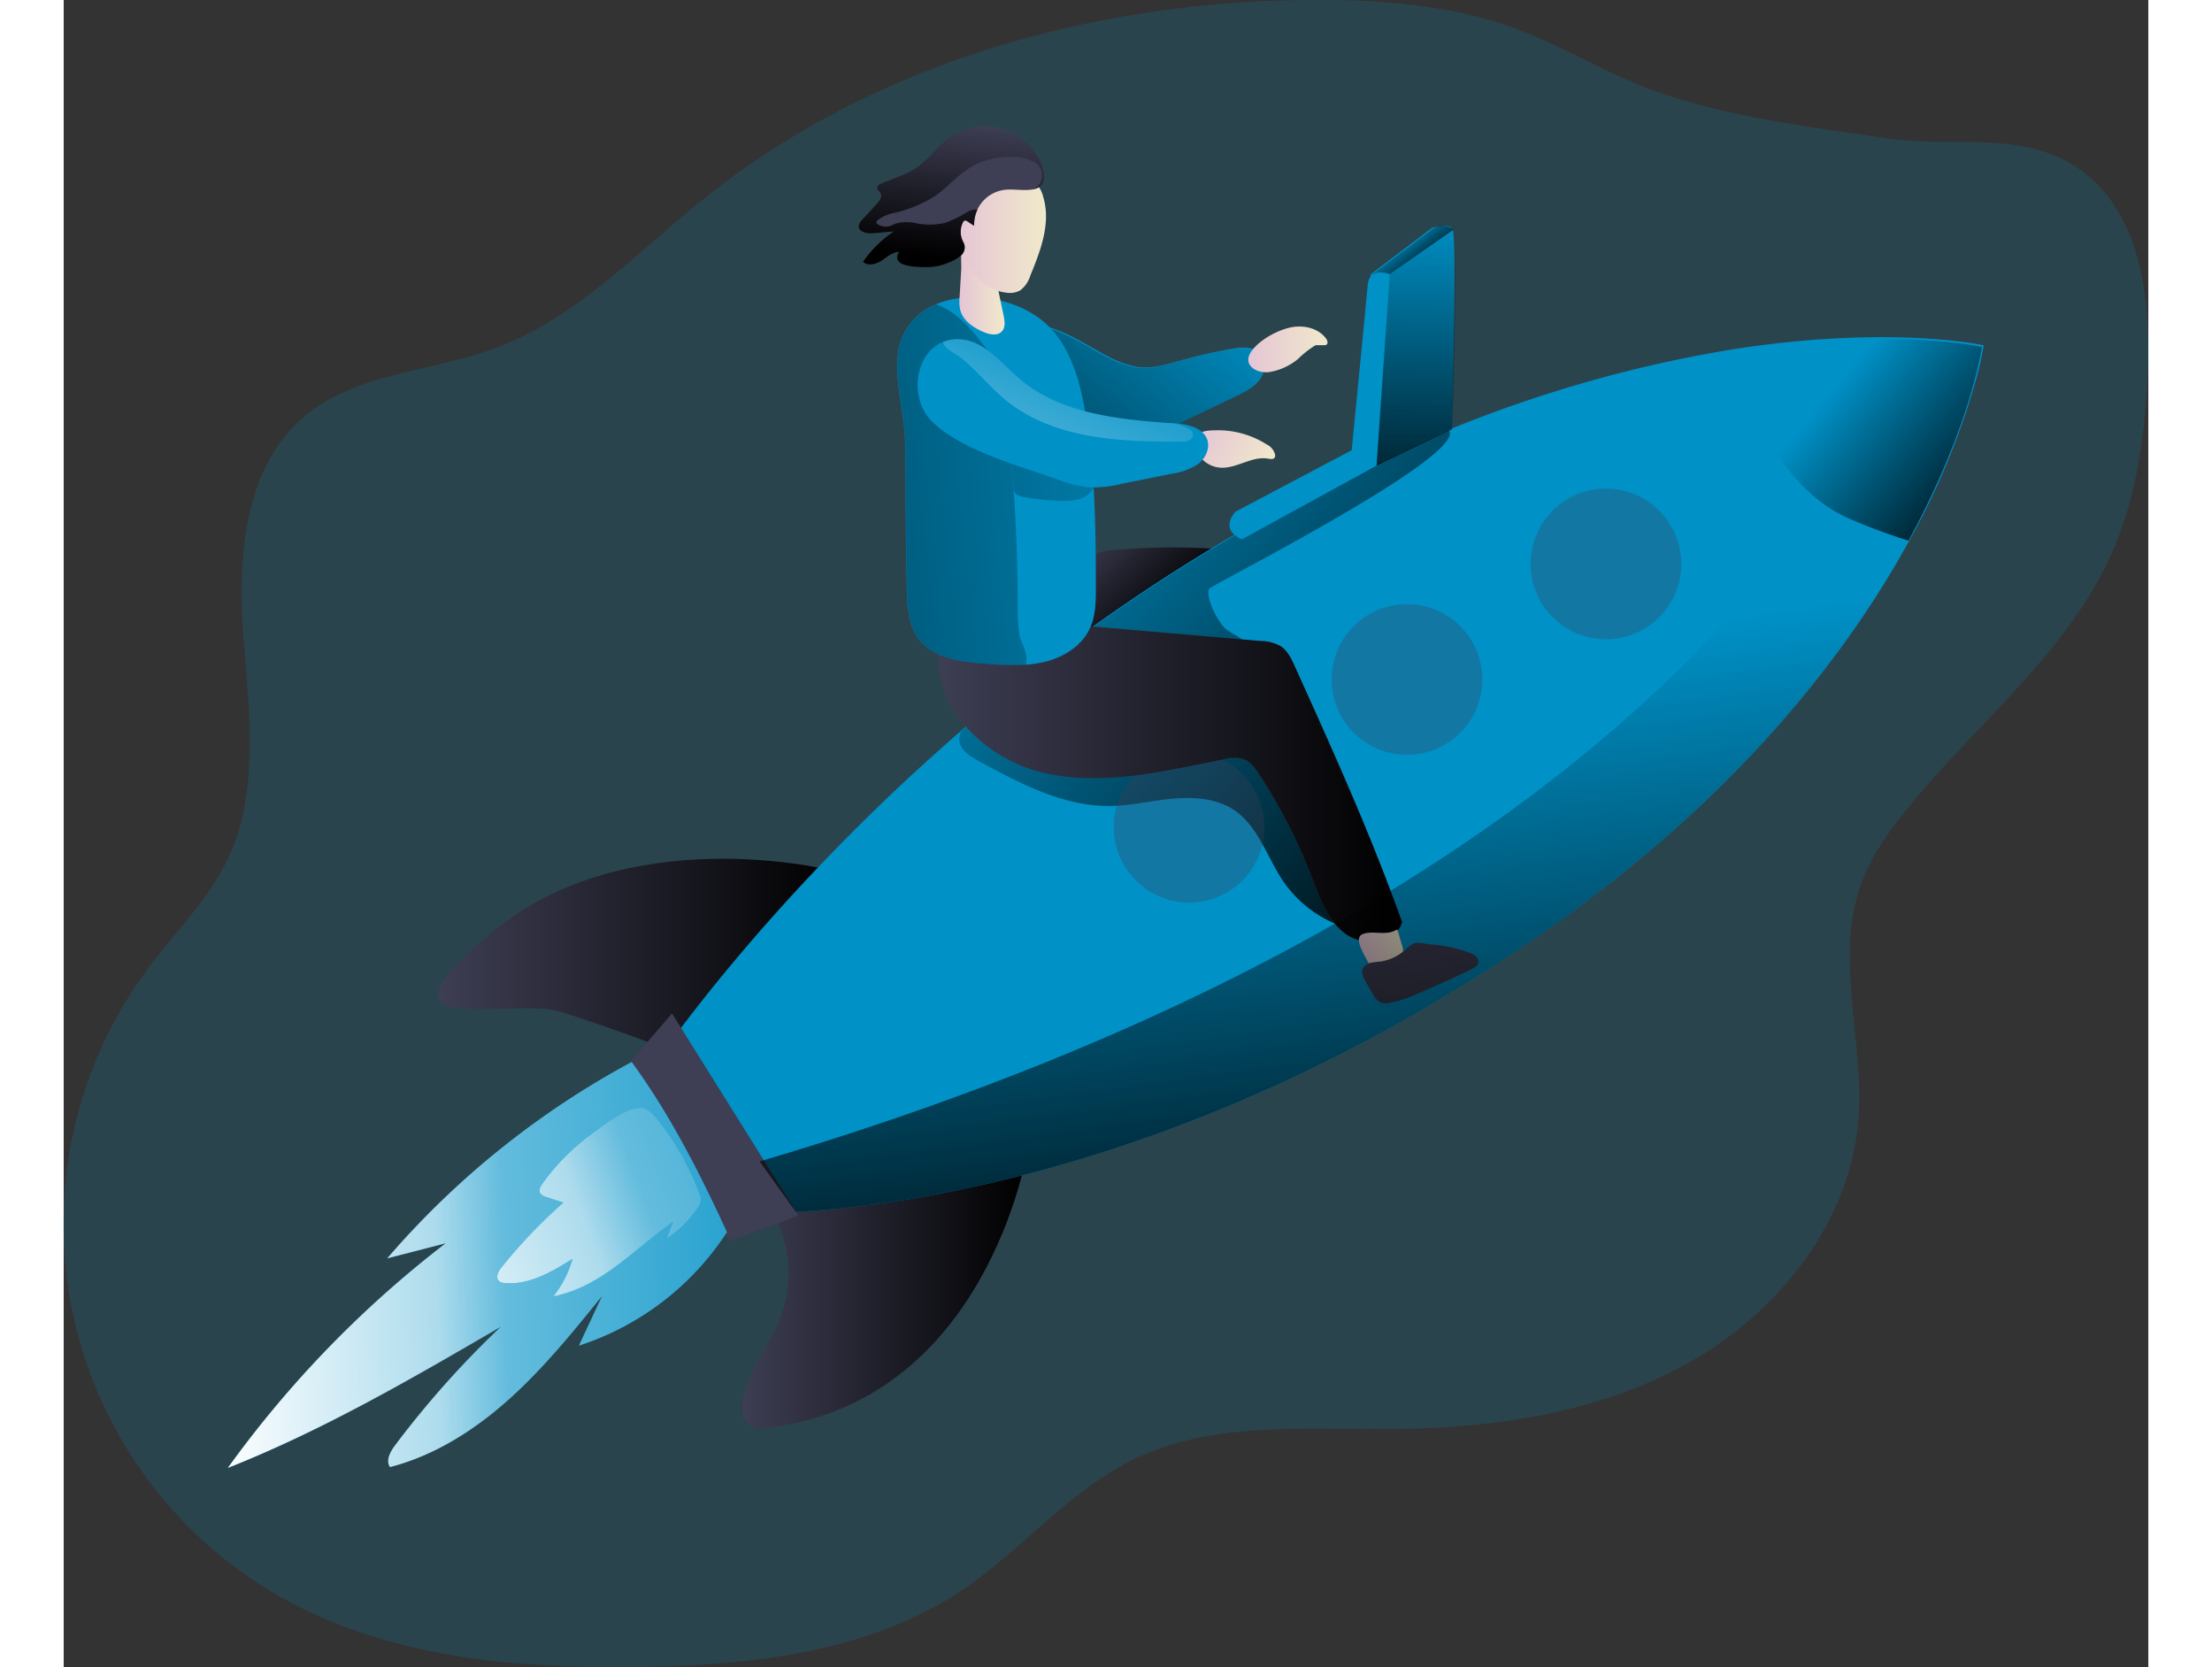 <svg id="Layer_1" data-name="Layer 1" xmlns="http://www.w3.org/2000/svg" xmlns:xlink="http://www.w3.org/1999/xlink" viewBox="0 0 459.3 367.32" width="406" height="306" class="illustration styles_illustrationTablet__1DWOa"><rect x="0" y="0" width="459.3" height="367.32" fill="#333333" stroke="none"/><defs><linearGradient id="linear-gradient" x1="101.98" y1="220.24" x2="190.22" y2="220.24" gradientUnits="userSpaceOnUse"><stop offset="0" stop-opacity="0"></stop><stop offset="0.99"></stop></linearGradient><linearGradient id="linear-gradient-2" x1="168.97" y1="290.76" x2="231.79" y2="290.76" xlink:href="#linear-gradient"></linearGradient><linearGradient id="linear-gradient-3" x1="271.85" y1="69.17" x2="204.88" y2="153.15" xlink:href="#linear-gradient"></linearGradient><linearGradient id="linear-gradient-4" x1="242.81" y1="129.08" x2="260.67" y2="147.9" xlink:href="#linear-gradient"></linearGradient><linearGradient id="linear-gradient-5" x1="229.57" y1="101.95" x2="344.78" y2="205.56" xlink:href="#linear-gradient"></linearGradient><linearGradient id="linear-gradient-6" x1="411.55" y1="92.31" x2="448.71" y2="123.2" xlink:href="#linear-gradient"></linearGradient><linearGradient id="linear-gradient-7" x1="212.14" y1="181.45" x2="314.31" y2="181.45" xlink:href="#linear-gradient"></linearGradient><linearGradient id="linear-gradient-8" x1="287.8" y1="108.96" x2="41.77" y2="135.69" xlink:href="#linear-gradient"></linearGradient><linearGradient id="linear-gradient-9" x1="216.81" y1="72.99" x2="226.77" y2="72.99" gradientUnits="userSpaceOnUse"><stop offset="0" stop-color="#e5c5d5"></stop><stop offset="0.42" stop-color="#ead4d1"></stop><stop offset="1" stop-color="#f0e9cb"></stop></linearGradient><linearGradient id="linear-gradient-10" x1="216.32" y1="60.95" x2="235.89" y2="60.95" xlink:href="#linear-gradient-9"></linearGradient><linearGradient id="linear-gradient-11" x1="216.67" y1="36.52" x2="213.89" y2="66.55" xlink:href="#linear-gradient"></linearGradient><linearGradient id="linear-gradient-12" x1="280.47" y1="86.4" x2="297.91" y2="86.4" xlink:href="#linear-gradient-9"></linearGradient><linearGradient id="linear-gradient-13" x1="-1514.82" y1="-432.12" x2="-1497.46" y2="-432.12" gradientTransform="translate(1399.54 1202.26) rotate(28.24)" xlink:href="#linear-gradient-9"></linearGradient><linearGradient id="linear-gradient-14" x1="317.13" y1="57.03" x2="315.68" y2="134.25" xlink:href="#linear-gradient"></linearGradient><linearGradient id="linear-gradient-15" x1="314.39" y1="62.4" x2="320.7" y2="69.61" xlink:href="#linear-gradient"></linearGradient><linearGradient id="linear-gradient-16" x1="304.83" y1="218.55" x2="314.56" y2="218.55" xlink:href="#linear-gradient-9"></linearGradient><linearGradient id="linear-gradient-17" x1="205.63" y1="284.99" x2="52.15" y2="290.3" gradientUnits="userSpaceOnUse"><stop offset="0.02" stop-color="#fff" stop-opacity="0"></stop><stop offset="0.58" stop-color="#fff" stop-opacity="0.39"></stop><stop offset="0.68" stop-color="#fff" stop-opacity="0.68"></stop><stop offset="1" stop-color="#fff"></stop></linearGradient><linearGradient id="linear-gradient-18" x1="224.82" y1="241.94" x2="89.68" y2="291.65" xlink:href="#linear-gradient-17"></linearGradient><linearGradient id="linear-gradient-19" x1="247.49" y1="79.03" x2="218.53" y2="148.16" xlink:href="#linear-gradient-17"></linearGradient><linearGradient id="linear-gradient-20" x1="304.84" y1="156.51" x2="325.11" y2="304.19" xlink:href="#linear-gradient"></linearGradient></defs><title>Fast Working</title><path d="M369.69,29.35c-10.32-3.75-19.73-9.67-30-13.51-13.94-5.2-29-6.44-43.92-6.42-48.11,0-97.19,13.41-134.79,43.42C146,64.77,132.54,79.46,114.61,86.11c-14.19,5.28-30.87,5.41-42.35,15.28-12.84,11-14.43,30.19-13.28,47.09s3.9,34.75-3.32,50.07c-4.24,9-11.51,16.11-17.47,24.07a94.39,94.39,0,0,0,30,139.16c23.61,13,51.6,15.36,78.57,14.91,24.62-.41,50.37-3.3,70.8-17.05,13.16-8.87,23.5-21.87,37.79-28.77,17.23-8.3,37.33-6.48,56.46-6.6,22.66-.16,45.88-3.52,65.65-14.6s35.6-30.91,37.4-53.49c1.37-17.33-5.28-35.4.53-51.77,2.21-6.23,6.1-11.72,10.27-16.84C441,168.66,461.31,153,471,130.6c5.25-12.12,7-25.47,7.62-38.66.76-16.61-1.48-35.75-15.11-45.29C451.15,38,435.93,42,422,40,404.88,37.51,386,35.25,369.69,29.35Z" transform="translate(-19.46 -9.42)" fill="#0091c7" opacity="0.18" style="isolation: isolate;"></path><path d="M187.74,201s-44.24-10.85-73.88,13.77,4.18,14.2,15,17.54,27.13,9.6,27.13,9.6S201.1,220.6,187.74,201Z" transform="translate(-19.46 -9.42)" fill="#3e3e54"></path><path d="M187.74,201s-44.24-10.85-73.88,13.77,4.18,14.2,15,17.54,27.13,9.6,27.13,9.6S201.1,220.6,187.74,201Z" transform="translate(-19.46 -9.42)" fill="url(#linear-gradient)"></path><path d="M172.24,271.24s27.83-18.36,45.08-12.8l14.47,4.45s-8.9,56.22-58.44,61.23c0,0-10.57,1.11,1.12-18.37S172.24,271.24,172.24,271.24Z" transform="translate(-19.46 -9.42)" fill="#3e3e54"></path><path d="M172.24,271.24s27.83-18.36,45.08-12.8l14.47,4.45s-8.9,56.22-58.44,61.23c0,0-10.57,1.11,1.12-18.37S172.24,271.24,172.24,271.24Z" transform="translate(-19.46 -9.42)" fill="url(#linear-gradient-2)"></path><path d="M249.75,88.06a22.12,22.12,0,0,0,6.35,2.22c3.27.43,6.52-.61,9.69-1.5A113.58,113.58,0,0,1,277,86.25c2.08-.35,4.51-.54,6,1s1.19,4.2-.11,5.91-3.31,2.69-5.25,3.62l-11.38,5.43a35.83,35.83,0,0,1-6.08,2.46c-8.67,2.34-17.67-2-25.22-6.83-2.91-1.88-6.06-4.36-6.18-7.82a11.43,11.43,0,0,1,.84-4A9.09,9.09,0,0,1,232,81.85C235.44,78.88,246.28,86.43,249.75,88.06Z" transform="translate(-19.46 -9.42)" fill="#0091c7"></path><path d="M249.51,88.18a22.12,22.12,0,0,0,6.35,2.22c3.27.43,6.52-.61,9.69-1.5a110.77,110.77,0,0,1,11.25-2.52c2.07-.36,4.51-.55,6,1s1.19,4.19-.11,5.9-3.31,2.69-5.25,3.62l-11.38,5.43a35.83,35.83,0,0,1-6.08,2.46c-8.67,2.34-17.67-2-25.22-6.83-2.91-1.87-6.06-4.36-6.18-7.82a11.11,11.11,0,0,1,.84-4A9.12,9.12,0,0,1,231.72,82C235.2,79,246,86.56,249.51,88.18Z" transform="translate(-19.46 -9.42)" fill="url(#linear-gradient-3)"></path><path d="M272.37,130.29c-3.23,5-7.38,9.41-11.5,13.74s-8.24,8.59-13.72,10.62c-2.7,1-5.9,1.34-8.36-.18-2.67-1.64-3.77-5.15-3.27-8.25a16.61,16.61,0,0,1,4.43-8.17,44.44,44.44,0,0,1,5.66-5.81c2.26-1.72,4.66-1.63,7.61-1.84A144,144,0,0,1,272.37,130.29Z" transform="translate(-19.46 -9.42)" fill="#3e3e54"></path><path d="M272.37,130.29c-3.23,5-7.38,9.41-11.5,13.74s-8.24,8.59-13.72,10.62c-2.7,1-5.9,1.34-8.36-.18-2.67-1.64-3.77-5.15-3.27-8.25a16.61,16.61,0,0,1,4.43-8.17,44.44,44.44,0,0,1,5.66-5.81c2.26-1.72,4.66-1.63,7.61-1.84A144,144,0,0,1,272.37,130.29Z" transform="translate(-19.46 -9.42)" fill="url(#linear-gradient-4)"></path><path d="M442.48,85.5a68.2,68.2,0,0,1-1.58,7.17,163.82,163.82,0,0,1-14.62,35.51c-13.92,25.53-39.42,59-85.66,90-72.6,48.86-136.32,57-159.83,58.23-6.22.35-9.63.22-9.63.22l-21.29-33s24-35.73,67.32-73.2h0a394.33,394.33,0,0,1,64.71-45.76,368,368,0,0,1,42.76-20.58,287.73,287.73,0,0,1,62.66-17.73C422.13,80.94,442.48,85.5,442.48,85.5Z" transform="translate(-19.46 -9.42)" fill="#0091c7"></path><path d="M271.85,139.12c-1,1.85,2.11,7.75,3.81,9s3.78,2,5,3.74a2.63,2.63,0,0,1,.53,2.19c-.32,1.12-1.6,1.62-2.71,2l-29.84,9.18a4.8,4.8,0,0,0-2.22,1.13c-1.2,1.28-.6,3.52.77,4.59a8,8,0,0,0,5,1.24c9.65,0,20.25-4,28.33,1.24a24.26,24.26,0,0,1,5.89,6,83,83,0,0,1,12.9,25.07c.87,2.78,1.59,5.81.59,8.55a26.28,26.28,0,0,1-11.68-9.39c-3.62-5.28-5.48-12.06-10.75-15.68-3.85-2.65-8.83-3-13.49-2.61s-9.25,1.56-13.92,1.62c-10.4.13-20-5-29.16-10-1.91-1-4.08-2.49-4.12-4.67a3.62,3.62,0,0,1,.42-1.72h0a394.33,394.33,0,0,1,64.71-45.76,368,368,0,0,1,42.76-20.58C328.63,109.89,272.28,138.35,271.85,139.12Z" transform="translate(-19.46 -9.42)" fill="url(#linear-gradient-5)"></path><path d="M442.11,85.86s-2.47,17.5-16.2,42.68a131.42,131.42,0,0,1-13-4.84c-17.42-7.46-24.6-31.85-25.92-36.91C421.76,81.31,442.11,85.86,442.11,85.86Z" transform="translate(-19.46 -9.42)" fill="url(#linear-gradient-6)"></path><circle cx="339.79" cy="124.24" r="16.6" fill="#3e3e54" opacity="0.31"></circle><circle cx="295.96" cy="149.7" r="16.6" fill="#3e3e54" opacity="0.31"></circle><circle cx="247.96" cy="182.26" r="16.6" fill="#3e3e54" opacity="0.31"></circle><polygon points="134.03 223.27 161.86 267.79 146.83 273.36 124.01 234.96 134.03 223.27" fill="#3e3e54"></polygon><path d="M235,179.59c13.15,3.18,26.87-.25,40.14-2.9a8,8,0,0,1,4.18-.06c1.57.55,2.62,2,3.54,3.39a115.68,115.68,0,0,1,11.39,22.19c1.8,4.69,3.49,9.79,7.49,12.83s11.14,2.36,12.59-2.45c-6.83-19.21-15.24-37.81-23.64-56.39-.76-1.68-1.6-3.46-3.16-4.45a9.6,9.6,0,0,0-4.43-1.11l-47.36-4.09c-10.64-.92-26.64-2.33-23.07,12.47C215.13,169.34,225,177.17,235,179.59Z" transform="translate(-19.46 -9.42)" fill="#3e3e54"></path><path d="M235,179.59c13.15,3.18,26.87-.25,40.14-2.9a8,8,0,0,1,4.18-.06c1.57.55,2.62,2,3.54,3.39a115.68,115.68,0,0,1,11.39,22.19c1.8,4.69,3.49,9.79,7.49,12.83s11.14,2.36,12.59-2.45c-6.83-19.21-15.24-37.81-23.64-56.39-.76-1.68-1.6-3.46-3.16-4.45a9.6,9.6,0,0,0-4.43-1.11l-47.36-4.09c-10.64-.92-26.64-2.33-23.07,12.47C215.13,169.34,225,177.17,235,179.59Z" transform="translate(-19.46 -9.42)" fill="url(#linear-gradient-7)"></path><path d="M246.88,138.65c0,3.23,0,6.57-1.45,9.47-1.85,3.8-5.84,6.19-10,7.16a27.12,27.12,0,0,1-4,.59,65.18,65.18,0,0,1-8.61-.19c-5.49-.36-11.72-1.11-15-5.53-2.3-3.11-2.5-7.25-2.59-11.12-.24-10.58-.29-21.16-.37-31.74,0-6.05-2.45-14.21-1.59-20a13.36,13.36,0,0,1,8.37-10.82c8.11-3.47,19.89-.92,25.64,5.69,4.61,5.28,6.39,12.43,7.47,19.36C246.72,113.75,246.87,126.23,246.88,138.65Z" transform="translate(-19.46 -9.42)" fill="#0091c7"></path><path d="M228.84,118.49q.78,12,.84,24a42.8,42.8,0,0,0,.32,6.6c.27,1.67,1.34,3.21,1.53,4.79a6.57,6.57,0,0,1-.06,2,65.18,65.18,0,0,1-8.61-.19c-5.49-.36-11.72-1.11-15-5.53-2.3-3.11-2.5-7.25-2.59-11.12-.24-10.58-.29-21.16-.37-31.74,0-6.05-2.45-14.21-1.59-20a13.36,13.36,0,0,1,8.37-10.82,11.33,11.33,0,0,1,1.86.8c3.51,1.86,6.16,5,8.58,8.16a25.78,25.78,0,0,1,3.2,5.11A26.61,26.61,0,0,1,227,98c.62,5.25,1.12,10.52,1.53,15.8.22,2.82-.53,4.6,2.51,5.14a58.58,58.58,0,0,0,7.82.83c2.67.12,5.83-.19,7.24-2.46a5.18,5.18,0,0,0-.45-5.59,9.91,9.91,0,0,0-4.83-3.3c-1.86-.68-3.82-1.06-5.7-1.69a14,14,0,0,1-5.17-2.89,8,8,0,0,1-2.66-5.19" transform="translate(-19.46 -9.42)" fill="url(#linear-gradient-8)"></path><path d="M216.86,74.79a9.56,9.56,0,0,0,.12,2.88c.59,2.35,2.83,3.89,5.05,4.86,1.37.6,3.2,1,4.19-.15.77-.89.58-2.23.34-3.39l-1.32-6.31a21.09,21.09,0,0,0-1.15-4.13c-.58-1.35-4.41-6.85-6.35-5.45-.81.58-.47,4.54-.52,5.53Z" transform="translate(-19.46 -9.42)" fill="url(#linear-gradient-9)"></path><path d="M217.06,63.28a16,16,0,0,0,3.46,7.07,10.41,10.41,0,0,0,6.89,3.58,4.73,4.73,0,0,0,2.82-.55,6.46,6.46,0,0,0,2.21-3.25c2.27-5.51,4.57-11.57,2.85-17.29a7,7,0,0,0-3.1-4.29,7.71,7.71,0,0,0-5.26-.29c-3,.68-7.5,2.24-9.44,4.8S216.4,60.47,217.06,63.28Z" transform="translate(-19.46 -9.42)" fill="url(#linear-gradient-10)"></path><path d="M228.07,38.45a13.69,13.69,0,0,0-13.65,1.41c-2.52,1.89-4.32,4.61-6.89,6.42-2.42,1.71-5.35,2.49-8.06,3.69-.33.14-.7.35-.76.7-.1.54.53.89.78,1.38.38.75-.23,1.61-.8,2.24l-3.26,3.56a2.36,2.36,0,0,0-.77,1.34c-.11,1.37,1.83,1.76,3.2,1.64l4.52-.4a25.68,25.68,0,0,0-6.78,6.69c1,1.06,2.85.56,4.08-.25s2.4-2,3.86-1.92c-2.19,3.53,4.67,3.39,6.72,3.34a12.81,12.81,0,0,0,5-1.36,5.93,5.93,0,0,0,2-1.29,2.44,2.44,0,0,0,.7-2.19,6.28,6.28,0,0,0-.43-1,4.68,4.68,0,0,1,.06-4c.1-.19.23-.4.45-.43a.72.72,0,0,1,.49.17l1.51,1a7.7,7.7,0,0,1,7.32-8c3.12-.17,8.83,1.37,8.08-3.72C234.84,43.65,231.48,40,228.07,38.45Z" transform="translate(-19.46 -9.42)" fill="#3e3e54"></path><path d="M233.07,51.14A3.36,3.36,0,0,0,233,45a8.67,8.67,0,0,0-4.7-1,18,18,0,0,0-7.94,1.65c-3.4,1.7-5.86,4.83-9,7a28.33,28.33,0,0,1-8.65,3.61,9.23,9.23,0,0,0-3.9,1.64c-.18.17-.36.4-.28.63a.74.74,0,0,0,.24.26,3.22,3.22,0,0,0,2.66.45c.52-.14,1-.42,1.48-.6a9.55,9.55,0,0,1,4.57,0,14.78,14.78,0,0,0,6.35-.17,28.06,28.06,0,0,0,5-2.5,4.19,4.19,0,0,1,2-.42,8.09,8.09,0,0,0-.77,3.59l-1.51-1A.72.72,0,0,0,218,58c-.21,0-.35.24-.45.43a4.72,4.72,0,0,0-.06,4,5.44,5.44,0,0,1,.42,1,2.38,2.38,0,0,1-.68,2.19,6.49,6.49,0,0,1-2,1.3,13,13,0,0,1-5,1.35c-2,0-8.89.19-6.71-3.34-1.46,0-2.7,1.17-3.86,1.92s-3,1.3-4.08.25a25.53,25.53,0,0,1,6.78-6.69l-4.52.4c-1.38.12-3.31-.27-3.2-1.64a2.4,2.4,0,0,1,.76-1.34l3.27-3.56c.57-.63,1.18-1.49.8-2.24-.25-.49-.88-.85-.78-1.38.06-.36.43-.56.76-.71,2.7-1.19,5.64-2,8.06-3.67,2.58-1.81,4.38-4.55,6.89-6.42a13.65,13.65,0,0,1,13.65-1.42c3.4,1.59,6.77,5.2,7.33,9C235.75,49.9,234.66,50.82,233.07,51.14Z" transform="translate(-19.46 -9.42)" fill="url(#linear-gradient-11)"></path><path d="M289.59,81.6c2.83-.65,6.13,0,7.92,2.3a1.63,1.63,0,0,1,.4.92.58.58,0,0,1-.53.65h-2.09a21.7,21.7,0,0,0-3.92,3.08,13.5,13.5,0,0,1-5.95,2.79c-2.9.57-6.5-1.4-4.25-4.55C282.93,84.32,286.69,82.27,289.59,81.6Z" transform="translate(-19.46 -9.42)" fill="url(#linear-gradient-12)"></path><path d="M284.57,107.37a3.3,3.3,0,0,1,1.81,2.35.92.92,0,0,1-.09.49c-.27.46-.94.35-1.47.26-3.45-.62-6.73,2.07-10.24,2a6.2,6.2,0,0,1-4.26-1.85c-1-1.07-2-3.09-1.44-4.59.59-1.72,2.59-1.75,4.15-1.8A20.06,20.06,0,0,1,284.57,107.37Z" transform="translate(-19.46 -9.42)" fill="url(#linear-gradient-13)"></path><path d="M307.4,69.88,321,59.59s3.34-1.12,4.46.28-.14,44.06-.14,44.06l-16.84,7.93Z" transform="translate(-19.46 -9.42)" fill="#0091c7"></path><path d="M307.6,70l13.63-10.29s3.34-1.12,4.46.28-.34,44-.34,44l-16.64,8Z" transform="translate(-19.46 -9.42)" fill="url(#linear-gradient-14)"></path><path d="M311.63,69.8,325.69,60s-2.51-1.81-4.46-.28S307.6,70,307.6,70Z" transform="translate(-19.46 -9.42)" fill="url(#linear-gradient-15)"></path><path d="M306.88,221.46a2.34,2.34,0,0,0,.47.73,2.09,2.09,0,0,0,.87.43,5.85,5.85,0,0,0,4.86-.8,3.41,3.41,0,0,0,1.31-1.55,4.89,4.89,0,0,0-.19-3l-.83-2.88a.22.22,0,0,0-.05-.11c-.07,0-.16,0-.23,0-2.41,1.44-5.25,0-7.55,1C303.6,216.22,306.17,220,306.88,221.46Z" transform="translate(-19.46 -9.42)" fill="url(#linear-gradient-16)"></path><path d="M309.68,221.26a16.24,16.24,0,0,0-2.41.33,2.38,2.38,0,0,0-1.7,1.58,3.26,3.26,0,0,0,.57,2.15c.58,1.07,1.16,2.14,1.78,3.19a4,4,0,0,0,1.53,1.7,3.55,3.55,0,0,0,2.12.16,25.94,25.94,0,0,0,6.15-2q6-2.53,11.91-5.41c.65-.32,1.37-.73,1.5-1.44a1.55,1.55,0,0,0-.49-1.35,4,4,0,0,0-1.28-.76,30.21,30.21,0,0,0-8.76-1.93c-1.06-.11-2.84-.61-3.83-.13s-1.94,1.66-3,2.3A10.47,10.47,0,0,1,309.68,221.26Z" transform="translate(-19.46 -9.42)" fill="#3e3e54"></path><path d="M269.19,111.81a14.75,14.75,0,0,1-5.7,2L252.64,116a26.78,26.78,0,0,1-7.29.8,25.06,25.06,0,0,1-6.5-1.61c-8.42-3-21.77-6.53-28.23-13.07-4.89-5-3.69-14.9,2.63-17.38a8.66,8.66,0,0,1,3.78-.56c5.36.34,9,5.27,13.12,8.74,8.84,7.54,21.18,8.85,32.8,9.71l.24,0,.78,0c3,.22,6.7,1,7.52,3.87C272,108.53,270.86,110.64,269.19,111.81Z" transform="translate(-19.46 -9.42)" fill="#0091c7"></path><path d="M279.07,128.24,308.71,112l2.92-42.16s-4.5-1.86-4.87,2.41-3.52,36.36-3.52,36.36l-25.6,13.54S273.83,126,279.07,128.24Z" transform="translate(-19.46 -9.42)" fill="#0091c7"></path><path d="M165.59,280.89a61.48,61.48,0,0,1-32.61,25l5.1-10.94c-6.4,7.92-12.85,15.88-20.43,22.69s-16.43,12.46-26.29,15c-1-1.45.07-3.39,1.13-4.8a208.31,208.31,0,0,1,23.29-26.11c-19.53,11.37-39.14,22.78-60.15,31.1a237.54,237.54,0,0,1,48-49.49l-12.88,3.32a189.35,189.35,0,0,1,53.86-43.26C153,254.89,159.69,268,165.59,280.89Z" transform="translate(-19.46 -9.42)" fill="#0091c7"></path><path d="M165.59,280.89a61.48,61.48,0,0,1-32.61,25l5.1-10.94c-6.4,7.92-12.85,15.88-20.43,22.69s-16.43,12.46-26.29,15c-1-1.45.07-3.39,1.13-4.8a208.31,208.31,0,0,1,23.29-26.11c-19.53,11.37-39.14,22.78-60.15,31.1a237.54,237.54,0,0,1,48-49.49l-12.88,3.32a189.35,189.35,0,0,1,53.86-43.26C153,254.89,159.69,268,165.59,280.89Z" transform="translate(-19.46 -9.42)" fill="url(#linear-gradient-17)"></path><path d="M125,270.13c-.47.65-.94,1.52-.53,2.21a2.18,2.18,0,0,0,1.25.77l3.85,1.27a114,114,0,0,0-13.66,14.3c-.69.86-1.36,2.17-.57,2.94a2.07,2.07,0,0,0,1.33.47c5.35.48,10.34-2.48,14.9-5.32a22.9,22.9,0,0,1-4.22,8.26c5.16-1,9.83-3.67,14-6.78s8.1-6.67,12.4-9.68l-1.42,3.7a24.25,24.25,0,0,0,6.68-6.56,3,3,0,0,0,.41-3.5,57.52,57.52,0,0,0-9.09-16.07,8.34,8.34,0,0,0-2.5-2.31c-3.14-1.65-9.69,3.72-12.21,5.57A48.27,48.27,0,0,0,125,270.13Z" transform="translate(-19.46 -9.42)" fill="#0091c7"></path><path d="M125,270.13c-.47.65-.94,1.52-.53,2.21a2.18,2.18,0,0,0,1.25.77l3.85,1.27a114,114,0,0,0-13.66,14.3c-.69.86-1.36,2.17-.57,2.94a2.07,2.07,0,0,0,1.33.47c5.35.48,10.34-2.48,14.9-5.32a22.9,22.9,0,0,1-4.22,8.26c5.16-1,9.83-3.67,14-6.78s8.1-6.67,12.4-9.68l-1.42,3.7a24.25,24.25,0,0,0,6.68-6.56,3,3,0,0,0,.41-3.5,57.52,57.52,0,0,0-9.09-16.07,8.34,8.34,0,0,0-2.5-2.31c-3.14-1.65-9.69,3.72-12.21,5.57A48.27,48.27,0,0,0,125,270.13Z" transform="translate(-19.46 -9.42)" fill="url(#linear-gradient-18)"></path><path d="M267.4,106.45a4.17,4.17,0,0,1-1.89.27c-6.68,0-13.41-.1-20-1.27s-13.09-3.51-18.29-7.7c-3.67-3-6.57-6.71-10.25-9.63-1-.83-3.6-1.87-3.73-3.38a8.66,8.66,0,0,1,3.78-.56c5.36.34,9,5.27,13.12,8.74,8.84,7.54,21.18,8.85,32.8,9.71l.24,0a10.44,10.44,0,0,1,4.19,1.27,1.75,1.75,0,0,1,.87.95A1.43,1.43,0,0,1,267.4,106.45Z" transform="translate(-19.46 -9.42)" fill="url(#linear-gradient-19)"></path><path d="M442.12,85.85l-1.23,6.82a162.62,162.62,0,0,1-14.61,35.51c-13.93,25.53-39.42,58.95-85.65,90-72.61,48.86-136.33,57-159.84,58.24l-8-11.11c183.88-54.29,227.32-141.17,232.38-141.89s20.28-37.64,20.28-37.64Z" transform="translate(-19.46 -9.42)" fill="url(#linear-gradient-20)"></path><path d="M234.82,49.13a3.7,3.7,0,0,1-1.75,2,11.16,11.16,0,0,1-2,1l-7.85,3.16a6.69,6.69,0,0,1-2.48.34,4.19,4.19,0,0,0-2,.42,28.06,28.06,0,0,1-5,2.5,14.78,14.78,0,0,1-6.35.17,9.55,9.55,0,0,0-4.57,0c-.5.18-1,.46-1.48.6a3.22,3.22,0,0,1-2.66-.45.74.74,0,0,1-.24-.26c-.08-.23.1-.46.28-.63a9.23,9.23,0,0,1,3.9-1.64,28.33,28.33,0,0,0,8.65-3.61c3.16-2.13,5.62-5.26,9-7a18,18,0,0,1,7.94-1.65,8.67,8.67,0,0,1,4.7,1A3.71,3.71,0,0,1,234.82,49.13Z" transform="translate(-19.46 -9.42)" fill="none"></path></svg>